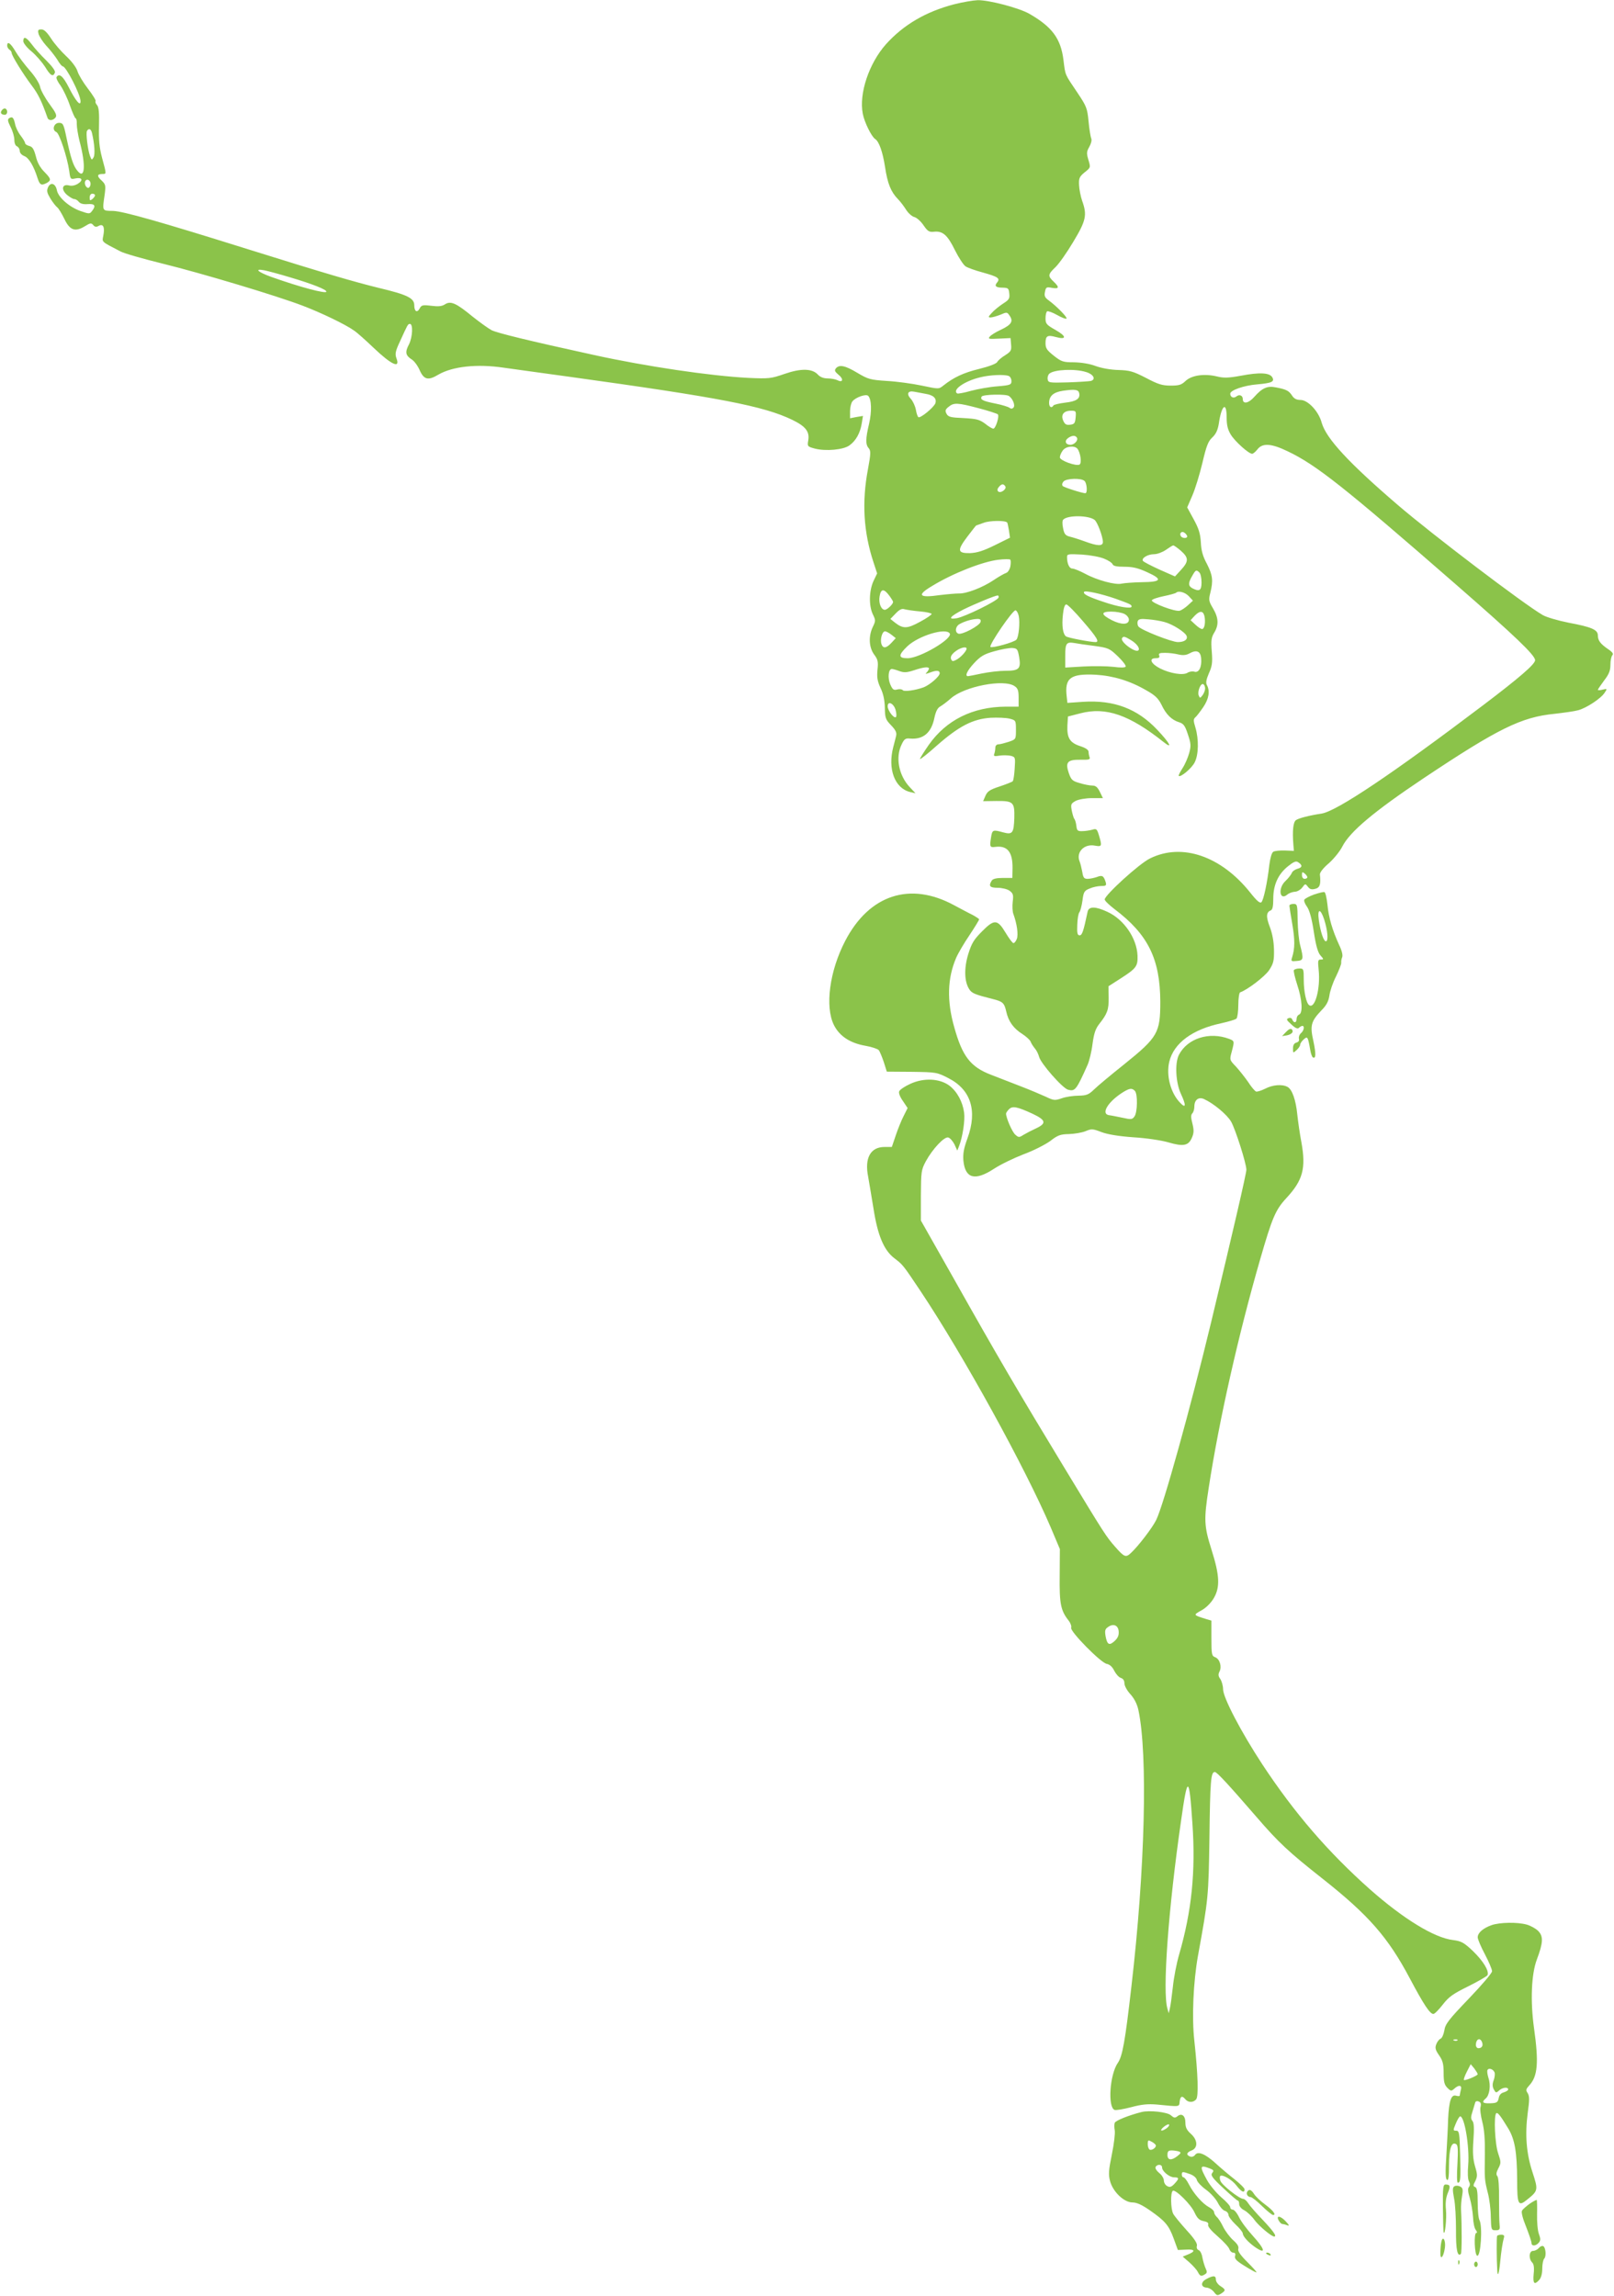 <?xml version="1.0" standalone="no"?>
<!DOCTYPE svg PUBLIC "-//W3C//DTD SVG 20010904//EN"
 "http://www.w3.org/TR/2001/REC-SVG-20010904/DTD/svg10.dtd">
<svg version="1.0" xmlns="http://www.w3.org/2000/svg"
 width="900pt" height="1280pt" viewBox="0 0 900 1280"
 preserveAspectRatio="xMidYMid meet">
<g transform="translate(0,1280) scale(0.1,-0.1)"
fill="#8bc34a" stroke="none">
<path d="M5320 12776 c-157 -41 -282 -114 -380 -223 -94 -106 -151 -274 -129
-387 9 -48 49 -128 69 -141 22 -14 42 -72 55 -155 14 -94 33 -140 72 -180 14
-14 34 -41 46 -60 12 -19 33 -37 45 -40 13 -3 36 -23 51 -45 24 -35 32 -40 60
-37 48 5 75 -19 116 -103 21 -42 48 -83 59 -90 12 -8 54 -23 95 -34 86 -24
100 -33 81 -56 -17 -20 -7 -29 33 -29 29 -1 32 -4 35 -33 3 -28 -2 -35 -35
-56 -21 -14 -49 -36 -62 -51 -21 -22 -22 -26 -7 -26 9 0 33 7 54 15 34 15 38
15 49 -1 26 -35 15 -54 -49 -84 -26 -12 -53 -29 -59 -37 -11 -13 -5 -14 52
-11 l64 3 3 -36 c3 -33 -1 -39 -32 -59 -20 -12 -40 -29 -45 -38 -5 -10 -45
-25 -101 -39 -86 -21 -141 -46 -200 -93 -25 -20 -25 -20 -120 0 -52 11 -140
23 -195 26 -93 6 -105 10 -164 45 -68 41 -101 48 -120 25 -9 -11 -6 -18 14
-35 30 -23 26 -47 -5 -31 -10 5 -35 10 -54 10 -23 0 -42 7 -55 21 -32 35 -95
36 -187 4 -75 -26 -86 -27 -201 -22 -213 11 -570 64 -858 127 -375 82 -541
123 -574 139 -20 11 -67 45 -106 76 -91 75 -122 89 -154 68 -17 -11 -37 -13
-76 -8 -48 6 -55 4 -65 -15 -14 -26 -30 -17 -30 18 0 40 -39 59 -199 97 -141
35 -286 77 -724 214 -501 157 -700 213 -757 215 -62 1 -60 -3 -46 94 6 48 5
54 -18 76 -27 24 -25 36 6 36 22 0 22 -2 -3 90 -15 57 -19 99 -17 176 2 75 -1
106 -11 118 -8 9 -11 19 -8 22 3 4 -16 35 -43 70 -27 35 -53 79 -58 97 -6 20
-31 54 -62 83 -29 27 -68 72 -85 99 -23 35 -39 51 -54 51 -19 0 -21 -4 -16
-25 4 -14 23 -44 43 -66 21 -22 48 -57 61 -77 12 -21 26 -38 31 -38 18 0 98
-155 99 -194 1 -32 -27 1 -65 76 -32 63 -54 82 -69 58 -3 -5 7 -27 23 -48 15
-22 39 -72 52 -111 14 -39 28 -71 32 -71 4 0 7 -15 6 -32 0 -18 7 -60 15 -93
38 -141 30 -222 -14 -164 -21 27 -35 69 -59 184 -15 73 -19 80 -41 80 -29 0
-41 -41 -15 -51 17 -7 60 -137 72 -217 6 -46 7 -48 34 -42 37 8 46 -9 15 -29
-16 -10 -34 -14 -50 -10 -39 10 -46 -23 -11 -53 15 -12 33 -23 40 -23 8 0 19
-7 26 -16 9 -10 26 -14 48 -12 40 3 48 -8 27 -36 -15 -20 -16 -20 -68 -2 -61
22 -123 76 -130 116 -8 38 -35 46 -49 16 -9 -20 -6 -31 13 -63 13 -21 30 -43
38 -49 8 -6 26 -36 40 -65 30 -63 60 -74 115 -40 29 18 35 19 46 6 9 -11 17
-12 31 -4 25 13 34 -8 25 -55 -7 -37 -14 -31 96 -88 20 -11 126 -41 235 -68
216 -53 639 -180 782 -235 100 -38 238 -104 285 -138 17 -11 67 -56 111 -98
100 -95 149 -116 125 -55 -8 23 -5 39 21 94 42 92 43 95 54 96 19 2 16 -72 -4
-113 -24 -45 -20 -63 16 -86 14 -9 34 -37 44 -61 23 -51 47 -57 103 -23 79 46
215 61 364 39 37 -5 200 -28 362 -50 845 -117 1089 -164 1248 -241 74 -36 97
-65 89 -114 -6 -34 -4 -35 36 -46 61 -16 161 -7 194 18 36 26 59 68 68 121 l7
43 -36 -6 -36 -7 0 39 c0 22 6 46 13 55 18 23 76 43 88 31 19 -19 21 -87 5
-156 -20 -84 -20 -116 -2 -136 12 -14 12 -30 -4 -116 -35 -184 -25 -352 31
-521 l20 -61 -21 -44 c-24 -54 -26 -136 -3 -184 16 -33 16 -37 0 -70 -25 -52
-22 -114 7 -154 21 -28 24 -40 19 -85 -4 -42 -1 -63 17 -102 16 -33 23 -69 24
-111 1 -56 4 -65 35 -97 25 -26 32 -41 28 -58 -3 -13 -10 -41 -16 -63 -32
-123 8 -230 94 -251 l30 -7 -32 34 c-62 66 -81 167 -45 239 14 30 22 35 47 32
73 -6 118 32 135 114 8 38 18 57 33 65 12 7 39 27 59 45 75 67 297 110 356 68
18 -12 22 -25 22 -65 l0 -49 -72 0 c-183 -1 -331 -74 -429 -213 -27 -39 -49
-74 -49 -79 0 -4 43 29 95 76 123 108 200 147 298 154 39 2 88 0 107 -5 34 -9
35 -10 35 -62 0 -53 0 -53 -40 -67 -22 -7 -48 -14 -57 -14 -11 0 -18 -8 -18
-19 0 -11 -3 -26 -6 -35 -5 -12 1 -14 30 -9 19 3 47 2 62 -1 26 -7 26 -9 22
-71 -2 -35 -7 -67 -11 -71 -4 -4 -37 -17 -73 -29 -55 -18 -68 -27 -79 -52
l-13 -30 73 1 c95 1 103 -6 101 -94 -3 -85 -10 -95 -62 -81 -58 16 -61 15 -68
-29 -8 -51 -6 -56 23 -52 68 9 98 -28 97 -118 l-1 -55 -53 0 c-36 0 -56 -5
-62 -15 -19 -30 -11 -40 33 -40 23 0 53 -7 66 -16 20 -15 23 -23 18 -62 -3
-25 -1 -55 3 -66 21 -57 29 -116 20 -141 -6 -15 -15 -25 -20 -23 -6 2 -25 28
-43 58 -45 75 -63 76 -131 7 -46 -46 -58 -66 -77 -127 -24 -79 -22 -154 6
-196 14 -22 31 -29 130 -54 57 -14 65 -22 76 -70 12 -55 41 -95 91 -126 21
-14 42 -33 45 -42 3 -9 14 -26 23 -37 10 -11 20 -32 24 -47 9 -37 131 -176
162 -184 39 -10 46 -1 109 140 9 21 22 73 27 115 8 58 16 84 37 111 46 58 54
81 53 147 l-1 64 67 43 c89 57 97 69 95 128 -4 97 -76 202 -168 244 -66 31
-103 31 -110 2 -24 -113 -31 -133 -45 -133 -12 0 -15 12 -13 58 1 33 6 64 12
71 5 6 13 36 17 65 6 48 10 55 40 67 18 8 47 14 64 14 28 0 31 3 25 23 -11 34
-19 39 -49 27 -15 -5 -38 -10 -51 -10 -20 0 -25 6 -30 38 -4 20 -10 47 -15 59
-21 52 26 100 86 88 38 -7 40 -3 22 57 -11 36 -14 39 -37 32 -14 -4 -39 -8
-56 -8 -26 -1 -30 3 -33 29 -2 17 -7 35 -12 40 -4 6 -10 27 -14 47 -6 34 -4
38 23 53 17 8 55 15 90 15 l61 0 -17 35 c-13 26 -23 35 -42 35 -14 0 -46 6
-71 14 -40 11 -47 18 -60 55 -21 61 -8 76 64 75 46 -1 56 1 52 13 -3 8 -6 22
-6 31 0 11 -16 22 -47 32 -58 19 -74 46 -71 115 l3 50 70 18 c142 37 273 -9
463 -160 54 -43 36 -7 -34 67 -112 119 -242 168 -415 157 l-87 -6 -4 36 c-12
103 21 128 162 121 98 -6 191 -34 282 -87 50 -28 67 -45 85 -81 25 -53 56 -84
98 -97 25 -8 33 -19 49 -68 17 -50 18 -64 7 -104 -7 -25 -23 -63 -37 -84 -14
-22 -24 -41 -21 -43 10 -10 74 44 89 76 22 43 23 129 4 193 -12 39 -12 48 0
58 7 6 27 32 44 57 31 46 38 89 20 122 -7 13 -4 31 11 66 18 40 21 60 16 122
-5 62 -2 79 14 105 26 43 24 82 -7 135 -24 40 -25 48 -15 87 17 68 13 98 -19
161 -23 42 -32 75 -34 121 -3 49 -12 77 -40 128 l-36 66 29 67 c16 37 41 119
56 182 22 94 32 120 55 141 20 19 30 40 36 75 15 106 44 129 44 37 0 -43 6
-68 23 -96 23 -38 100 -107 119 -107 6 0 19 11 30 25 28 36 77 33 168 -11 160
-76 317 -201 940 -744 328 -286 440 -393 440 -421 0 -22 -88 -98 -290 -251
-505 -382 -815 -590 -900 -604 -72 -11 -129 -26 -144 -37 -15 -12 -20 -58 -14
-136 l3 -35 -50 2 c-27 1 -57 -2 -65 -7 -9 -6 -17 -35 -22 -73 -11 -98 -32
-196 -44 -208 -8 -8 -25 6 -63 54 -162 203 -380 278 -558 190 -59 -28 -253
-205 -253 -229 0 -7 25 -31 55 -54 187 -141 254 -278 255 -516 0 -174 -14
-198 -200 -348 -74 -59 -151 -123 -170 -142 -30 -29 -42 -33 -86 -34 -28 0
-69 -6 -92 -14 -40 -14 -46 -13 -90 8 -26 12 -90 39 -142 59 -52 20 -126 49
-165 64 -114 44 -159 103 -204 265 -42 147 -38 272 10 385 11 26 45 84 75 128
30 45 54 85 54 88 0 3 -17 14 -37 25 -21 10 -67 35 -103 54 -245 133 -473 59
-607 -199 -87 -167 -114 -366 -63 -469 31 -62 90 -101 177 -116 34 -6 67 -17
73 -24 6 -7 18 -37 28 -66 l17 -54 139 -1 c136 -2 140 -2 204 -35 126 -64 163
-182 107 -335 -21 -57 -26 -87 -23 -125 10 -100 64 -115 170 -46 36 24 111 60
165 81 55 20 121 54 149 74 42 33 57 38 105 39 31 1 72 8 92 16 33 14 40 14
89 -5 35 -13 95 -23 178 -29 70 -4 156 -17 194 -28 85 -25 113 -19 132 25 12
27 12 43 3 80 -9 34 -9 48 0 57 6 6 11 23 11 38 0 37 24 55 54 41 53 -24 128
-86 151 -126 24 -42 85 -233 85 -268 0 -20 -74 -341 -196 -848 -117 -486 -267
-1025 -307 -1105 -21 -43 -100 -146 -140 -183 -29 -28 -38 -24 -88 33 -51 58
-57 67 -286 445 -250 412 -371 618 -614 1050 l-184 325 0 140 c1 134 2 142 28
191 38 69 102 137 124 132 10 -2 25 -19 35 -38 l16 -35 10 25 c20 51 34 145
28 187 -8 60 -39 117 -82 150 -54 40 -142 45 -218 10 -31 -14 -59 -33 -62 -42
-4 -9 5 -32 21 -54 l26 -39 -22 -44 c-12 -23 -32 -72 -44 -108 l-22 -65 -41 0
c-78 0 -112 -62 -91 -166 5 -30 19 -110 30 -179 23 -148 58 -232 117 -276 47
-36 47 -36 146 -184 240 -360 583 -984 725 -1316 l51 -121 -1 -149 c-2 -157 6
-194 50 -250 11 -14 17 -32 14 -40 -7 -20 164 -194 198 -201 17 -3 32 -17 42
-38 9 -18 25 -36 36 -40 14 -4 21 -15 21 -31 0 -13 15 -41 34 -61 22 -25 37
-55 44 -88 53 -250 37 -887 -39 -1540 -35 -307 -50 -390 -76 -427 -45 -65 -57
-247 -18 -262 8 -3 49 4 92 15 59 16 94 19 143 15 132 -13 125 -14 128 17 4
30 14 34 32 12 16 -19 44 -19 60 0 14 17 10 139 -10 325 -15 131 -6 329 20
475 58 318 59 329 64 660 4 319 8 365 30 365 12 0 76 -70 232 -250 123 -143
180 -196 369 -345 257 -203 365 -327 486 -555 78 -147 113 -200 132 -199 7 0
30 24 52 52 34 44 57 60 142 102 56 28 105 56 108 63 9 24 -25 79 -83 135 -50
47 -64 54 -109 60 -105 12 -277 118 -463 282 -234 208 -423 427 -602 699 -118
180 -218 371 -218 418 0 18 -7 43 -15 56 -12 16 -13 26 -5 42 14 27 2 70 -24
80 -19 7 -21 15 -21 106 l0 98 -30 9 c-73 23 -72 22 -26 48 26 14 53 41 69 68
36 61 33 127 -12 269 -42 133 -44 167 -16 347 58 378 167 859 287 1274 67 232
85 275 146 341 92 99 110 166 84 310 -9 47 -19 117 -23 155 -8 82 -29 142 -55
155 -29 16 -82 12 -124 -10 -22 -11 -45 -18 -51 -16 -7 3 -27 26 -44 53 -18
26 -49 65 -68 86 -36 37 -36 38 -24 82 16 61 16 61 -15 73 -110 41 -231 3
-279 -89 -24 -47 -18 -155 11 -218 30 -64 28 -84 -4 -50 -54 55 -79 153 -61
229 25 104 129 181 291 215 40 9 78 20 84 26 5 5 10 40 10 76 0 36 5 68 10 70
41 14 139 89 162 124 24 37 28 52 27 113 -1 47 -9 90 -23 127 -22 57 -21 83 5
93 10 4 14 23 14 66 0 76 27 136 82 180 31 25 45 31 56 23 26 -16 25 -30 -3
-37 -14 -4 -29 -14 -32 -24 -4 -9 -19 -29 -35 -44 -43 -40 -33 -112 10 -76 9
8 28 15 42 16 13 0 32 11 42 24 16 22 17 22 31 4 10 -14 21 -17 40 -12 27 6
33 25 27 80 -1 11 18 36 50 63 28 25 62 67 75 93 42 83 177 196 452 380 418
279 547 342 731 360 52 6 111 14 132 20 46 12 128 66 148 98 15 22 14 23 -11
17 -15 -4 -27 -4 -27 -1 0 3 16 26 35 52 27 35 35 55 35 88 0 23 5 47 11 53 7
7 1 17 -23 33 -44 30 -58 49 -58 77 0 32 -35 47 -163 71 -60 12 -125 31 -145
43 -108 63 -617 450 -806 612 -275 236 -401 372 -426 460 -17 64 -77 127 -118
127 -22 0 -36 7 -47 24 -18 28 -33 35 -90 46 -48 10 -77 -3 -122 -54 -31 -35
-63 -41 -63 -11 0 20 -19 28 -35 15 -16 -13 -35 -5 -35 15 0 19 76 46 151 52
81 7 98 15 83 40 -15 25 -71 28 -175 8 -71 -13 -96 -13 -133 -4 -70 17 -141 7
-175 -25 -23 -22 -36 -26 -83 -26 -47 0 -70 7 -138 43 -72 37 -91 42 -153 44
-43 1 -94 10 -127 22 -34 13 -80 20 -121 21 -60 0 -70 3 -112 36 -39 31 -47
42 -47 70 0 41 10 48 57 35 62 -17 61 4 -1 39 -51 29 -56 35 -56 65 0 19 4 36
9 39 5 3 30 -6 55 -20 26 -15 50 -24 53 -20 6 6 -54 68 -99 101 -22 16 -26 25
-21 48 5 26 8 28 39 22 40 -7 43 3 9 35 -33 31 -32 40 10 80 20 19 65 83 100
142 71 118 78 149 49 229 -8 24 -16 63 -17 87 -2 38 2 47 31 71 34 27 34 27
21 70 -11 37 -10 46 5 72 10 18 15 37 11 47 -4 9 -11 52 -15 95 -7 73 -11 84
-62 160 -72 107 -67 94 -78 183 -15 119 -63 184 -190 257 -58 33 -225 77 -288
76 -26 -1 -85 -11 -132 -23z m-4807 -718 c14 -60 18 -118 9 -135 -10 -17 -11
-16 -20 7 -13 35 -24 129 -17 140 10 17 23 11 28 -12z m-8 -283 c0 -10 -5 -20
-11 -22 -13 -4 -27 24 -18 38 9 15 29 4 29 -16z m25 -64 c0 -5 -7 -14 -15 -21
-13 -10 -15 -9 -15 9 0 12 6 21 15 21 8 0 15 -4 15 -9z m1090 -458 c121 -36
200 -67 200 -79 0 -14 -147 25 -307 82 -75 27 -98 48 -40 37 17 -3 84 -21 147
-40z m4435 -527 c42 -12 58 -41 28 -50 -10 -2 -67 -6 -128 -8 -105 -3 -110 -2
-113 18 -2 11 3 26 10 31 27 23 142 28 203 9z m-431 -22 c9 -3 16 -16 16 -29
0 -20 -6 -23 -78 -29 -43 -3 -109 -15 -147 -25 -38 -11 -73 -17 -77 -15 -31
19 39 69 127 90 55 14 134 17 159 8z m394 -97 c6 -30 -16 -45 -78 -52 -33 -4
-63 -11 -66 -16 -10 -17 -24 -9 -24 14 0 39 24 60 76 68 69 10 88 7 92 -14z
m-856 -3 c43 -7 62 -25 54 -52 -8 -23 -83 -85 -95 -78 -4 3 -11 22 -14 42 -4
20 -16 47 -28 60 -26 28 -17 47 19 40 15 -3 44 -8 64 -12z m464 -12 c21 -14
37 -53 25 -65 -7 -7 -14 -7 -23 0 -7 5 -42 16 -78 23 -70 14 -86 22 -76 39 8
12 135 15 152 3z m-169 -68 c54 -14 102 -30 107 -34 10 -10 -12 -80 -25 -80
-6 0 -27 12 -46 28 -32 23 -47 27 -120 31 -72 3 -85 6 -95 24 -9 17 -7 24 12
39 29 24 50 23 167 -8z m541 -51 c-3 -33 -7 -38 -30 -41 -22 -3 -30 2 -39 22
-15 33 2 56 43 56 28 0 29 -2 26 -37z m7 -113 c9 -15 -14 -40 -36 -40 -27 0
-35 21 -14 37 22 16 41 17 50 3z m3 -62 c17 -22 25 -80 12 -88 -18 -11 -110
22 -110 40 0 9 7 26 16 38 17 24 65 30 82 10z m40 -180 c13 -13 17 -68 4 -68
-17 0 -117 32 -126 40 -5 6 -4 15 4 25 15 18 100 21 118 3z m-442 -30 c9 -15
-27 -41 -40 -28 -6 6 -5 15 4 25 15 18 26 19 36 3z m498 -187 c16 -13 46 -94
46 -123 0 -24 -30 -23 -100 3 -30 11 -68 23 -85 27 -24 6 -31 15 -37 47 -5 23
-5 42 1 48 26 26 143 24 175 -2z m-488 -14 c2 -1 6 -21 10 -44 l6 -41 -85 -42
c-65 -32 -98 -42 -138 -44 -71 -1 -73 15 -14 93 26 34 47 61 48 61 1 0 20 7
42 15 33 13 119 14 131 2z m1004 -78 c0 -12 -27 -11 -35 1 -11 17 5 32 21 19
8 -6 14 -15 14 -20z m-35 -80 c44 -39 44 -59 1 -106 l-34 -37 -86 38 c-48 22
-89 43 -93 49 -9 15 27 37 62 37 18 0 47 11 66 24 19 13 37 25 41 25 4 1 23
-13 43 -30z m-428 -44 c23 -9 44 -23 47 -31 4 -10 23 -14 66 -14 46 0 76 -7
126 -30 89 -40 82 -55 -29 -56 -48 -1 -98 -5 -112 -8 -34 -9 -138 19 -204 55
-30 16 -62 29 -72 29 -16 0 -29 27 -29 64 0 17 6 18 83 14 45 -3 101 -13 124
-23z m-523 -43 c-4 -18 -14 -34 -25 -37 -11 -4 -41 -21 -69 -40 -61 -41 -152
-76 -194 -74 -17 0 -64 -4 -105 -9 -118 -17 -131 -1 -43 51 114 70 282 136
369 146 32 4 61 4 66 1 4 -3 4 -20 1 -38z m1054 -34 c7 -7 12 -31 12 -55 0
-46 -12 -53 -51 -33 -24 13 -24 30 -1 69 19 34 23 36 40 19z m-1730 -128 c12
-16 22 -32 22 -36 0 -13 -33 -44 -46 -44 -21 0 -36 39 -29 76 7 42 24 43 53 4z
m1262 -18 c83 -30 90 -33 90 -44 0 -14 -76 -2 -159 27 -84 28 -113 43 -106 55
6 9 94 -10 175 -38z m409 14 l23 -25 -27 -25 c-15 -14 -36 -28 -46 -31 -24 -8
-161 44 -156 58 2 6 32 16 66 23 35 7 66 16 69 19 13 13 50 3 71 -19z m-1061
-8 c-6 -18 -187 -107 -233 -115 -53 -9 -39 10 38 49 61 30 174 77 190 78 5 0
7 -6 5 -12z m471 -132 c78 -90 93 -116 70 -116 -29 0 -156 24 -165 32 -17 13
-24 58 -17 121 4 37 10 57 19 57 7 0 49 -42 93 -94z m-909 55 c36 -3 65 -10
65 -14 0 -5 -29 -25 -65 -44 -71 -39 -94 -40 -140 -4 l-25 20 29 30 c22 23 35
29 50 24 12 -3 50 -9 86 -12z m551 -27 c7 -35 0 -115 -13 -130 -11 -15 -136
-49 -145 -41 -10 10 126 209 140 204 7 -2 15 -17 18 -33z m589 13 c14 -7 25
-21 25 -32 0 -29 -41 -30 -95 -3 -62 32 -63 48 -3 48 26 0 59 -6 73 -13z m446
-11 c7 -31 2 -69 -11 -73 -6 -2 -23 9 -38 23 l-28 26 22 24 c29 30 47 30 55 0z
m-1248 -33 c-4 -21 -103 -74 -124 -66 -21 8 -17 41 8 54 29 16 68 27 96 28 17
1 23 -4 20 -16z m1025 -1 c46 -12 116 -57 124 -78 7 -20 -13 -34 -49 -34 -34
0 -202 66 -219 86 -6 7 -8 21 -5 30 5 13 17 15 59 11 28 -2 69 -9 90 -15z
m-1522 -71 l24 -19 -24 -26 c-29 -31 -47 -33 -56 -7 -8 26 4 71 20 71 7 0 23
-9 36 -19z m325 7 c18 -29 -167 -138 -235 -138 -53 0 -53 17 -1 67 63 59 215
105 236 71z m1012 -38 c31 -19 50 -45 40 -56 -17 -16 -104 49 -91 68 7 12 15
10 51 -12z m-208 -31 c81 -11 87 -14 134 -59 27 -26 46 -51 43 -57 -4 -6 -30
-6 -69 -1 -35 4 -109 5 -165 2 l-103 -6 0 65 c0 70 6 79 50 72 14 -3 63 -10
110 -16z m-710 -16 c-1 -14 -34 -50 -58 -62 -19 -10 -23 -9 -29 5 -4 12 3 25
23 41 28 22 64 31 64 16z m293 -46 c11 -66 0 -77 -77 -77 -33 0 -92 -7 -131
-15 -38 -8 -73 -15 -77 -15 -20 0 -4 32 35 74 35 37 54 49 112 65 39 11 83 19
100 18 27 -2 30 -6 38 -50z m1015 -9 c4 -48 -13 -81 -38 -73 -10 3 -27 1 -38
-6 -25 -16 -97 -4 -153 24 -51 26 -65 57 -25 57 18 0 24 4 20 15 -5 12 2 15
32 15 22 0 55 -4 75 -9 25 -6 43 -4 60 5 41 23 64 14 67 -28z m-1518 -56 c0
-4 -6 -14 -12 -21 -11 -10 -8 -10 15 -2 38 15 57 14 57 -3 0 -17 -54 -64 -89
-78 -46 -17 -111 -26 -117 -16 -4 5 -17 7 -30 4 -21 -6 -27 -1 -40 29 -15 36
-10 85 9 85 6 0 25 -5 43 -12 26 -9 41 -8 81 5 54 18 83 21 83 9z m1540 -111
c0 -9 -6 -26 -14 -37 -14 -18 -15 -18 -22 -1 -8 22 12 71 26 62 6 -3 10 -14
10 -24z m-1726 -119 c5 -18 6 -36 2 -40 -11 -10 -46 36 -46 60 0 32 33 17 44
-20z m2296 -933 c0 -5 -7 -9 -15 -9 -9 0 -15 9 -15 21 0 18 2 19 15 9 8 -7 15
-16 15 -21z m-962 -1191 c17 -17 15 -120 -2 -143 -12 -17 -18 -18 -67 -7 -30
6 -63 13 -74 14 -49 7 -6 77 80 130 35 21 47 22 63 6z m-570 -128 c74 -35 79
-53 20 -81 -24 -11 -55 -27 -70 -36 -25 -16 -28 -16 -47 1 -17 15 -51 93 -51
117 0 4 7 15 16 24 20 20 45 15 132 -25z m480 -2885 c2 -22 -4 -37 -22 -54
-30 -28 -42 -22 -51 26 -5 30 -3 40 12 50 30 23 58 12 61 -22z m411 -1070 c19
-271 -4 -491 -74 -733 -14 -48 -30 -130 -35 -182 -6 -52 -13 -106 -17 -120
l-6 -25 -7 25 c-29 94 5 558 76 1049 36 256 45 254 63 -14z"/>
<path d="M130 12570 c0 -10 20 -36 46 -57 25 -21 58 -59 75 -85 30 -50 45 -59
55 -33 4 9 -14 34 -47 67 -30 29 -67 70 -82 91 -31 41 -47 47 -47 17z"/>
<path d="M40 12545 c0 -7 6 -18 13 -22 6 -4 12 -12 12 -18 0 -15 64 -118 112
-182 36 -47 56 -89 88 -180 6 -17 30 -16 44 1 10 12 3 27 -33 76 -25 34 -48
76 -52 94 -3 19 -27 58 -58 93 -29 33 -65 81 -80 107 -27 46 -46 59 -46 31z"/>
<path d="M11 12186 c-12 -14 -5 -26 16 -26 15 0 18 26 4 34 -5 3 -14 0 -20 -8z"/>
<path d="M51 12141 c-10 -7 -8 -17 8 -49 12 -23 21 -55 21 -72 0 -18 6 -33 15
-36 8 -4 15 -15 15 -25 0 -11 10 -23 25 -29 25 -9 53 -55 74 -122 13 -40 21
-44 52 -28 26 15 24 23 -14 62 -22 22 -39 51 -47 86 -11 41 -19 54 -37 58 -13
4 -23 10 -23 16 0 5 -11 24 -25 42 -14 18 -28 47 -31 65 -8 36 -15 43 -33 32z"/>
<path d="M7326 7812 c-27 -10 -51 -23 -53 -29 -3 -7 5 -25 16 -40 13 -19 26
-65 37 -138 12 -79 23 -116 37 -132 19 -21 19 -23 2 -23 -16 0 -17 -6 -12 -57
11 -103 -20 -219 -52 -198 -17 10 -31 76 -31 143 0 59 -1 62 -24 62 -14 0 -27
-4 -31 -9 -3 -5 6 -43 19 -83 27 -81 32 -156 10 -165 -8 -3 -14 -14 -14 -24 0
-23 -15 -25 -24 -4 -3 9 -12 12 -21 8 -14 -5 -11 -11 16 -35 22 -21 35 -26 42
-19 6 6 15 11 19 11 14 0 9 -27 -8 -41 -8 -7 -13 -20 -11 -30 3 -11 -2 -19
-14 -22 -13 -4 -19 -14 -19 -33 0 -26 0 -27 20 -9 11 10 20 23 20 30 0 7 9 20
19 29 22 20 24 17 37 -57 3 -20 10 -39 14 -42 18 -11 19 17 4 89 -20 88 -14
111 45 173 28 28 39 50 44 82 3 24 19 72 37 107 17 35 30 69 29 76 -1 7 1 21
5 30 5 11 -1 37 -17 70 -37 81 -58 151 -65 225 -4 36 -11 68 -17 69 -5 2 -32
-5 -59 -14z m58 -139 c19 -60 24 -117 11 -121 -13 -5 -32 52 -41 118 -9 65 9
67 30 3z"/>
<path d="M7190 7750 c0 -5 7 -51 16 -102 15 -88 15 -136 -1 -186 -7 -22 -5
-23 26 -20 38 3 39 10 19 88 -7 25 -13 87 -14 137 -1 89 -2 93 -23 93 -13 0
-23 -4 -23 -10z"/>
<path d="M7171 7046 l-22 -23 26 4 c29 6 41 21 28 34 -6 6 -18 0 -32 -15z"/>
<path d="M8317 2066 c-48 -17 -77 -43 -77 -68 0 -10 18 -53 40 -94 22 -42 40
-84 40 -95 0 -10 -57 -77 -130 -153 -112 -117 -131 -141 -136 -177 -4 -22 -13
-43 -21 -46 -8 -3 -19 -17 -24 -31 -8 -20 -5 -32 16 -62 20 -29 25 -48 25 -98
0 -49 4 -66 21 -83 19 -19 22 -19 38 -5 26 24 45 20 37 -6 -3 -13 -6 -27 -6
-31 0 -5 -9 -5 -20 -2 -28 9 -40 -28 -45 -130 -1 -44 -6 -137 -10 -206 -6 -91
-5 -128 4 -133 8 -5 11 18 11 81 0 93 14 134 40 118 10 -6 11 -32 7 -111 -4
-59 -3 -104 2 -104 15 0 17 20 13 158 -3 120 -5 132 -22 132 -18 0 -18 2 -2
40 9 22 20 40 24 40 25 0 53 -171 45 -272 -4 -42 -2 -79 4 -90 7 -13 7 -23 0
-32 -7 -8 -6 -27 5 -62 8 -27 16 -75 18 -106 1 -31 8 -64 16 -72 7 -10 8 -16
2 -16 -14 0 -10 -122 5 -127 20 -7 31 163 13 198 -6 10 -10 54 -10 99 0 60 -4
82 -14 86 -12 4 -12 10 1 34 12 26 12 36 -2 82 -11 39 -14 75 -9 145 5 67 3
97 -5 107 -10 12 -10 23 0 53 6 21 13 44 15 50 2 7 10 10 19 6 12 -4 15 -13
11 -30 -4 -13 1 -51 10 -85 11 -43 15 -99 14 -178 -2 -143 -2 -142 16 -215 9
-33 17 -94 17 -135 2 -73 3 -75 27 -75 22 0 25 4 22 30 -2 17 -3 81 -3 144 1
68 -3 119 -9 127 -8 9 -7 21 5 44 16 30 15 36 -1 84 -18 51 -25 208 -11 223 8
7 22 -10 67 -84 37 -61 49 -132 50 -288 0 -138 6 -150 56 -109 61 49 62 53 30
151 -35 106 -43 210 -27 333 10 71 10 92 0 109 -12 17 -10 23 8 43 48 51 54
128 27 320 -21 151 -15 301 16 383 35 93 37 129 7 159 -13 13 -42 29 -63 35
-53 15 -151 13 -197 -3z m-190 -642 c-3 -3 -12 -4 -19 -1 -8 3 -5 6 6 6 11 1
17 -2 13 -5z m137 -10 c8 -20 -1 -34 -20 -34 -8 0 -14 8 -14 18 0 33 23 44 34
16z m-24 -179 c0 -8 -71 -38 -77 -32 -2 3 5 24 17 47 l21 41 20 -24 c10 -14
19 -28 19 -32z m94 10 c3 -8 1 -28 -5 -44 -8 -21 -7 -36 1 -51 11 -20 13 -20
29 -6 19 18 51 21 51 6 0 -5 -11 -12 -24 -16 -16 -4 -26 -15 -29 -33 -5 -23
-11 -27 -46 -28 -43 -2 -51 6 -26 27 21 18 29 73 15 114 -6 20 -9 40 -5 45 7
13 32 4 39 -14z"/>
<path d="M6365 1024 c-70 -18 -144 -47 -149 -60 -3 -8 -3 -27 0 -42 3 -16 -4
-76 -16 -134 -18 -89 -20 -112 -10 -149 16 -60 78 -119 125 -119 24 0 52 -13
97 -44 86 -60 106 -84 133 -158 l23 -63 47 2 c50 3 53 -10 7 -28 l-27 -11 36
-31 c20 -18 42 -42 48 -54 13 -25 19 -27 41 -13 11 7 12 13 3 32 -6 13 -14 39
-18 60 -3 20 -12 39 -21 42 -9 4 -13 13 -10 24 4 12 -13 39 -57 87 -35 39 -69
80 -75 92 -14 26 -16 119 -2 128 15 9 101 -76 121 -121 15 -32 26 -43 50 -48
21 -4 29 -10 26 -20 -4 -9 17 -34 53 -65 32 -28 62 -60 65 -71 4 -11 13 -20
22 -20 10 0 14 -6 10 -19 -4 -15 8 -27 53 -55 32 -20 61 -36 66 -36 4 0 -18
25 -50 57 -40 40 -55 62 -51 74 4 13 -5 28 -29 49 -19 17 -44 51 -56 75 -11
24 -28 49 -36 55 -7 7 -14 19 -14 26 0 7 -13 20 -29 28 -35 19 -85 75 -111
126 -11 22 -25 40 -30 40 -6 0 -10 7 -10 15 0 18 4 18 46 3 19 -7 35 -20 38
-33 3 -12 26 -36 51 -54 25 -18 55 -51 66 -73 11 -22 29 -43 40 -45 10 -3 19
-13 19 -22 0 -9 18 -33 40 -54 22 -20 40 -43 40 -50 1 -16 28 -47 67 -75 65
-45 58 -14 -12 63 -30 33 -65 79 -76 103 -11 23 -27 42 -35 42 -8 0 -14 6 -14
13 0 8 -22 32 -49 55 -27 23 -63 66 -80 96 -43 78 -41 87 14 66 23 -9 25 -13
15 -25 -11 -13 -1 -27 61 -85 41 -38 77 -70 82 -70 4 0 7 -9 7 -20 0 -11 12
-26 29 -34 16 -9 42 -33 58 -56 25 -33 93 -90 108 -90 17 0 -4 29 -62 91 -38
39 -75 82 -83 95 -8 13 -21 24 -28 24 -21 0 -120 78 -127 101 -4 11 -4 23 -1
26 11 12 66 -20 91 -53 27 -35 45 -44 45 -21 0 7 -26 32 -57 57 -32 25 -78 64
-103 87 -58 53 -100 71 -116 48 -7 -9 -18 -13 -28 -9 -23 9 -20 23 9 34 36 14
34 59 -5 93 -23 21 -30 36 -30 62 0 39 -21 55 -45 35 -13 -10 -19 -9 -36 6
-20 18 -119 29 -164 18z m141 -90 c-30 -21 -44 -16 -17 7 13 11 27 17 30 13 3
-3 -3 -12 -13 -20z m-62 -93 c8 -12 -21 -34 -34 -26 -5 3 -10 17 -10 31 0 21
3 23 19 14 11 -5 22 -14 25 -19z m130 -37 c13 -5 12 -9 -8 -25 -34 -27 -56
-24 -56 6 0 20 5 25 24 25 13 0 31 -3 40 -6z m-94 -89 c0 -21 41 -55 67 -55
29 0 29 -7 2 -36 -17 -18 -26 -21 -40 -13 -11 5 -19 20 -19 31 0 12 -12 32
-27 43 -15 13 -23 27 -19 33 10 17 36 15 36 -3z"/>
<path d="M8046 492 c1 -70 2 -131 4 -137 7 -27 18 77 13 125 -4 38 0 67 10 92
16 38 14 48 -12 48 -14 0 -16 -17 -15 -128z"/>
<path d="M8110 610 c-10 -6 -11 -19 -2 -67 7 -32 11 -111 11 -177 -1 -108 8
-152 27 -133 6 5 6 157 1 247 -1 19 2 54 6 77 6 35 4 44 -11 52 -10 5 -24 6
-32 1z"/>
<path d="M6955 580 c-8 -13 3 -30 19 -30 6 0 35 -22 63 -50 28 -27 56 -50 62
-50 19 0 1 25 -45 59 -26 19 -53 45 -61 58 -16 25 -28 29 -38 13z"/>
<path d="M8530 513 c-19 -14 -39 -31 -43 -39 -5 -8 4 -44 23 -90 16 -41 30
-82 30 -90 0 -19 24 -18 41 2 10 12 10 22 0 49 -7 19 -11 68 -10 110 1 41 0
77 -2 79 -2 1 -20 -8 -39 -21z"/>
<path d="M7130 420 c6 -11 15 -20 20 -20 4 0 17 -3 27 -7 14 -5 13 -1 -6 20
-30 33 -57 37 -41 7z"/>
<path d="M8348 333 c-3 -7 -3 -128 1 -192 2 -40 10 -19 16 44 6 63 13 108 21
138 4 12 0 17 -15 17 -11 0 -21 -3 -23 -7z"/>
<path d="M8037 298 c-3 -13 -5 -38 -5 -57 -2 -47 18 -26 25 26 6 43 -13 72
-20 31z"/>
<path d="M8580 265 c-7 -8 -21 -15 -31 -15 -23 0 -26 -44 -5 -65 9 -9 12 -29
8 -64 -5 -54 4 -63 31 -33 11 12 17 36 17 63 0 25 5 50 11 56 13 13 8 65 -7
70 -6 2 -17 -3 -24 -12z"/>
<path d="M7060 236 c0 -2 7 -7 16 -10 8 -3 12 -2 9 4 -6 10 -25 14 -25 6z"/>
<path d="M8131 184 c0 -11 3 -14 6 -6 3 7 2 16 -1 19 -3 4 -6 -2 -5 -13z"/>
<path d="M8220 175 c0 -8 5 -15 10 -15 6 0 10 7 10 15 0 8 -4 15 -10 15 -5 0
-10 -7 -10 -15z"/>
<path d="M6727 93 c-33 -17 -32 -46 2 -48 13 -1 31 -12 41 -25 15 -20 19 -21
38 -9 28 18 28 23 -3 43 -14 9 -25 25 -25 36 0 23 -14 24 -53 3z"/>
</g>
</svg>
